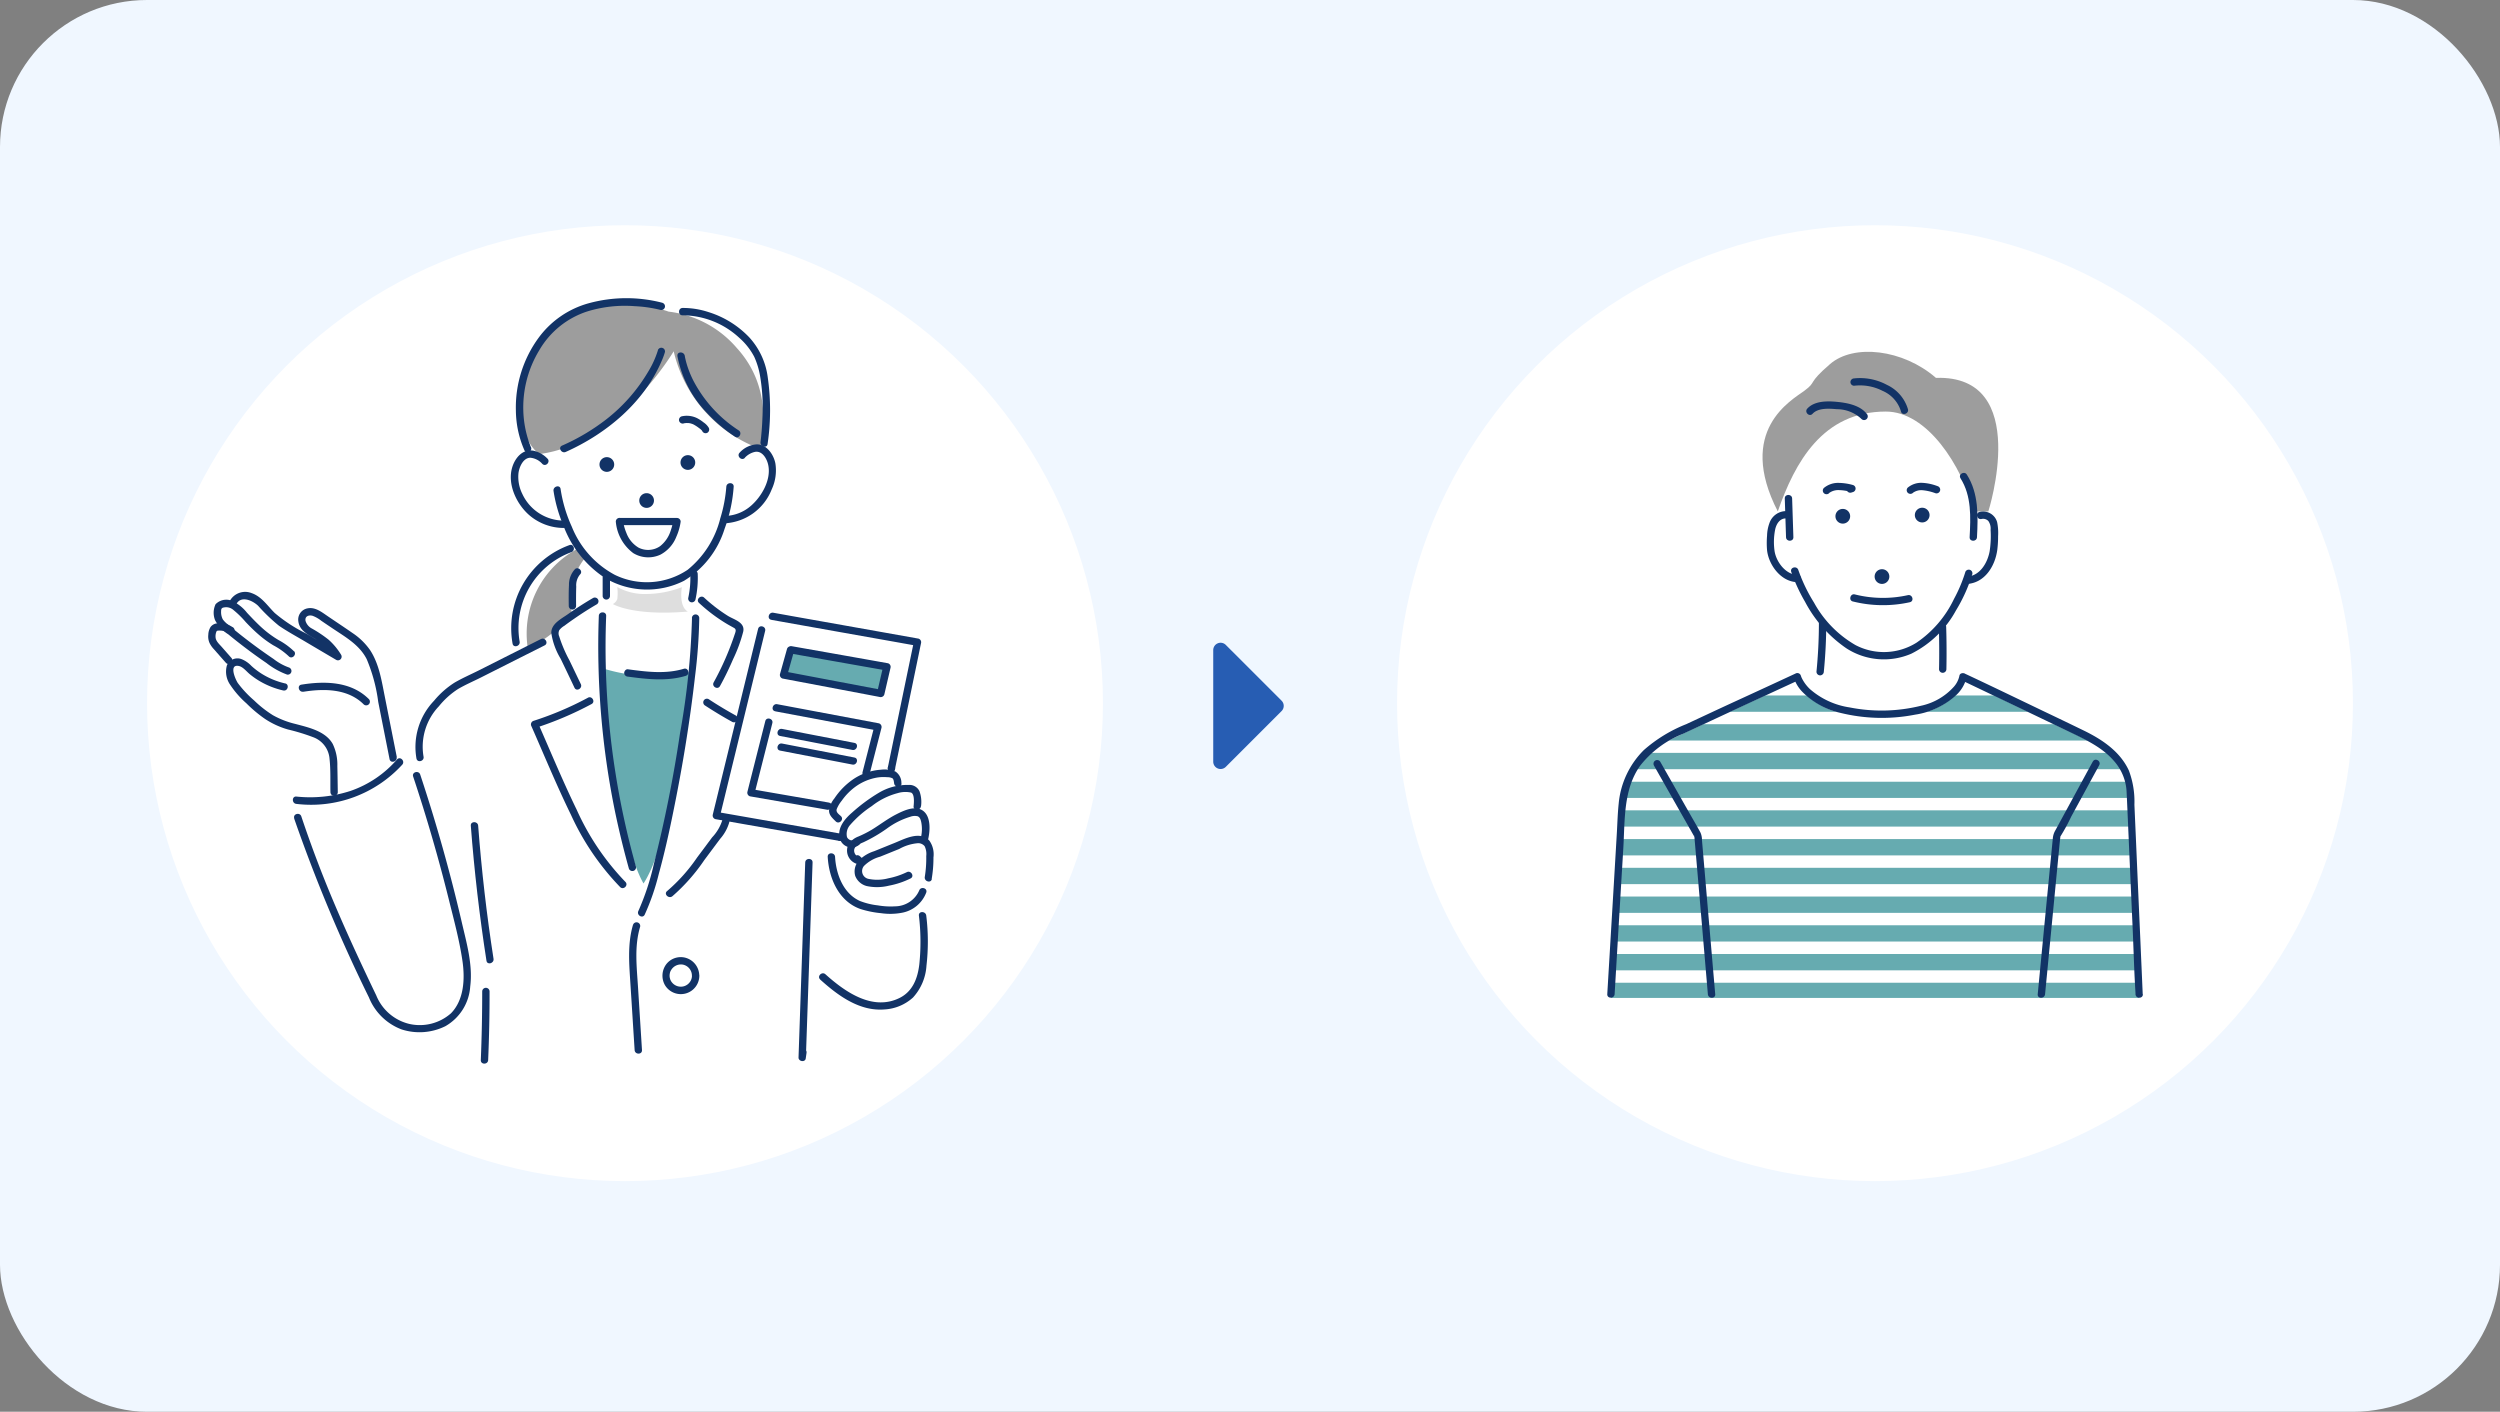 <svg xmlns="http://www.w3.org/2000/svg" xmlns:xlink="http://www.w3.org/1999/xlink" width="340" height="192" viewBox="0 0 340 192">
  <rect x="0" y="0" width="340" height="192" fill="#808080" stroke="none"/>
  <defs>
    <clipPath id="clip-path">
      <circle id="楕円形_26" data-name="楕円形 26" cx="65" cy="65" r="65" transform="translate(120 2030.632)" fill="#fff"/>
    </clipPath>
    <clipPath id="clip-path-2">
      <circle id="楕円形_28" data-name="楕円形 28" cx="65" cy="65" r="65" transform="translate(290 2030.632)" fill="#fff"/>
    </clipPath>
  </defs>
  <g id="グループ_1676" data-name="グループ 1676" transform="translate(-100 -2057)">
    <rect id="長方形_14" data-name="長方形 14" width="340" height="192" rx="20" transform="translate(100 2057)" fill="#f0f7ff"/>
    <path id="多角形_11" data-name="多角形 11" d="M9.293.707a1,1,0,0,1,1.414,0l7.586,7.586A1,1,0,0,1,17.586,10H2.414a1,1,0,0,1-.707-1.707Z" transform="translate(275 2143) rotate(90)" fill="#275db3"/>
    <g id="マスクグループ_12" data-name="マスクグループ 12" transform="translate(0 57)" clip-path="url(#clip-path)">
      <g id="img_assets_4" transform="translate(120 2030.632)">
        <g id="グループ_1315" data-name="グループ 1315">
          <circle id="楕円形_27" data-name="楕円形 27" cx="65" cy="65" r="65" fill="#fff"/>
          <g id="グループ_1314" data-name="グループ 1314">
            <path id="パス_3288" data-name="パス 3288" d="M58.7,43.92a13.073,13.073,0,0,0-6.89,13.8,30.966,30.966,0,0,0,6.04-4.65,9.1,9.1,0,0,1,1.85-7.99l-1-1.16Z" fill="#9d9d9d"/>
            <path id="パス_3289" data-name="パス 3289" d="M71.63,17.13S64.19,29.76,53.34,31.12c-2.69-1.94-5.29-10.27,1.27-16.69s16.32-2.68,16.32-2.68a14.435,14.435,0,0,1,9.28,4.95c4.83,5.31,3.5,11.47,3.33,13.76A18.618,18.618,0,0,1,71.62,17.13Z" fill="#9d9d9d"/>
            <path id="パス_3290" data-name="パス 3290" d="M72.72,49.23a13.691,13.691,0,0,1-4.77.92,7.6,7.6,0,0,1-4-.95,6.741,6.741,0,0,1,0,1.65,1.3,1.3,0,0,1-.6.67s2.68,1.66,10.21,1.02c0,0-1.23-.42-.83-3.31Z" fill="#dedede"/>
            <path id="パス_3291" data-name="パス 3291" d="M74.4,60.64a23.034,23.034,0,0,1-12.5-.4c0,10.01,3.15,25.08,5.62,29.28C70.48,85.06,73.34,70.76,74.4,60.64Z" fill="#66abb0"/>
            <rect id="長方形_762" data-name="長方形 762" width="13.46" height="3.25" transform="matrix(0.985, 0.17, -0.17, 0.985, 87.219, 57.833)" fill="#66abb0"/>
            <path id="パス_3292" data-name="パス 3292" d="M11.6,54.64a3.081,3.081,0,0,0-1.94-.5,1.256,1.256,0,0,0-1.03.51,2.126,2.126,0,0,0-.3,1.04,2.175,2.175,0,0,0,.17,1.13,3.448,3.448,0,0,0,.61.86c.54.62,1.09,1.24,1.63,1.85a.5.5,0,0,0,.71-.71l-1.31-1.49c-.32-.36-.77-.75-.82-1.26a1.7,1.7,0,0,1,.09-.74c.06-.18.14-.2.33-.2a2.2,2.2,0,0,1,1.37.37.5.5,0,1,0,.5-.86h0Z" fill="#123366"/>
            <path id="パス_3293" data-name="パス 3293" d="M70.1,10.55a19.428,19.428,0,0,0-10.07.07,12.6,12.6,0,0,0-6.76,4.66,16.052,16.052,0,0,0-3.11,9.94,13.737,13.737,0,0,0,1.18,5.43c.28.58,1.14.07.86-.5a.949.949,0,0,1-.09-.21c-.1-.26-.2-.53-.28-.8a14.172,14.172,0,0,1-.6-2.95,15,15,0,0,1,2.13-9.22,11.74,11.74,0,0,1,6.46-5.23,17.32,17.32,0,0,1,6.52-.73,17.913,17.913,0,0,1,3.5.51.5.5,0,0,0,.27-.96h0Z" fill="#123366"/>
            <path id="パス_3294" data-name="パス 3294" d="M72.83,12.25a11.415,11.415,0,0,1,7.72,3.07,8.923,8.923,0,0,1,2.03,2.58,10.617,10.617,0,0,1,.8,2.66,25.952,25.952,0,0,1,.31,5.64c-.03.79-.08,1.58-.16,2.37-.02.25-.05.5-.08.75-.01.09-.05.37-.02.17-.09.63.88.9.96.27a31.405,31.405,0,0,0,.03-9.03,9.934,9.934,0,0,0-2.5-5.46,12.932,12.932,0,0,0-5.57-3.46,11.035,11.035,0,0,0-3.52-.56c-.64.02-.64,1.02,0,1h0Z" fill="#123366"/>
            <path id="パス_3295" data-name="パス 3295" d="M69.48,17a13.021,13.021,0,0,1-1.37,2.99,23.045,23.045,0,0,1-5.67,6.42,28.349,28.349,0,0,1-6,3.56c-.59.26-.08,1.12.5.86,5.53-2.47,10.63-6.7,13.05-12.38a9.977,9.977,0,0,0,.44-1.19.5.5,0,0,0-.96-.27h0Z" fill="#123366"/>
            <path id="パス_3296" data-name="パス 3296" d="M72.12,17.76a15.218,15.218,0,0,0,4.07,7.82,20.9,20.9,0,0,0,3.77,3.18c.54.36,1.04-.51.5-.86a17.958,17.958,0,0,1-6.17-6.78,13.312,13.312,0,0,1-.95-2.43q-.1-.375-.18-.75c-.01-.07-.07-.45-.03-.16-.08-.63-1.08-.64-1,0h0Z" fill="#123366"/>
            <path id="パス_3297" data-name="パス 3297" d="M81.29,31.63a2.649,2.649,0,0,1,1.36-.8c1.02-.21,1.65.93,1.83,1.78.42,1.99-.87,4.24-2.31,5.51a5.577,5.577,0,0,1-3.65,1.42.5.5,0,0,0,0,1,7.277,7.277,0,0,0,6.43-4.61,6.121,6.121,0,0,0,.5-3.55c-.24-1.2-1.16-2.56-2.5-2.58a3.421,3.421,0,0,0-2.36,1.13c-.45.46.26,1.17.71.71h0Z" fill="#123366"/>
            <path id="パス_3298" data-name="パス 3298" d="M54.46,31.75a3.741,3.741,0,0,0-1.93-1.09c-1.45-.25-2.47.97-2.86,2.24-.72,2.33.6,5.08,2.37,6.58a7.217,7.217,0,0,0,4.66,1.69.5.5,0,0,0,0-1,6.253,6.253,0,0,1-5.67-3.64,5.222,5.222,0,0,1-.52-2.8c.1-.83.63-2.08,1.6-2.11a2.464,2.464,0,0,1,1.64.83c.45.46,1.15-.24.71-.71h0Z" fill="#123366"/>
            <path id="パス_3299" data-name="パス 3299" d="M72.98,26.95s.2-.04.14-.03c.07-.01.15-.01.22-.02.13,0,.26,0,.38.01-.06,0,.12.02.14.03a1.656,1.656,0,0,1,.21.06,1.366,1.366,0,0,1,.31.13,5.452,5.452,0,0,1,.71.47c.02.01.15.11.09.06a1.739,1.739,0,0,1,.15.13,1.847,1.847,0,0,1,.14.14c-.03-.04-.02-.03.01.02.02.03.03.06.05.09a.5.5,0,0,0,.68.18.514.514,0,0,0,.18-.68,2.354,2.354,0,0,0-.71-.73,5.2,5.2,0,0,0-.85-.56,3.173,3.173,0,0,0-2.12-.26.507.507,0,0,0-.35.62.515.515,0,0,0,.62.35h0Z" fill="#123366"/>
            <path id="パス_3300" data-name="パス 3300" d="M62.53,33.54a1,1,0,0,0,0-2,1,1,0,0,0,0,2Z" fill="#123366"/>
            <path id="パス_3301" data-name="パス 3301" d="M73.55,33.27a1,1,0,0,0,0-2,1,1,0,0,0,0,2Z" fill="#123366"/>
            <path id="パス_3302" data-name="パス 3302" d="M67.94,38.44a1,1,0,0,0,0-2,1,1,0,0,0,0,2Z" fill="#123366"/>
            <path id="パス_3303" data-name="パス 3303" d="M64.23,40.79h7.81l-.5-.5c.03-.24.01-.07,0,0-.02.11-.04.21-.06.31a7.9,7.9,0,0,1-.27.95,4.33,4.33,0,0,1-1.44,2.1,2.864,2.864,0,0,1-2.92.2,3.894,3.894,0,0,1-1.66-2,6.8,6.8,0,0,1-.37-1.16c-.03-.12-.05-.24-.07-.36-.01-.07-.04-.28,0-.03a.515.515,0,0,0-.5-.5.508.508,0,0,0-.5.5,5.972,5.972,0,0,0,2.37,4.29,3.919,3.919,0,0,0,3.7.21,4.674,4.674,0,0,0,2.16-2.43,7.467,7.467,0,0,0,.59-2.06.508.508,0,0,0-.5-.5H64.26a.5.5,0,0,0,0,1Z" fill="#123366"/>
            <path id="パス_3304" data-name="パス 3304" d="M78.78,35.55a19.565,19.565,0,0,1-.81,4.28,13.062,13.062,0,0,1-4.45,7.03,9.959,9.959,0,0,1-9.9.69,12.808,12.808,0,0,1-5.85-6.54,19.159,19.159,0,0,1-1.53-5.14c-.09-.63-1.05-.36-.96.27a19.4,19.4,0,0,0,1.34,4.7,14.521,14.521,0,0,0,5.72,7.17,11.188,11.188,0,0,0,10.68.35,12.639,12.639,0,0,0,5.52-7.06,20.525,20.525,0,0,0,1.24-5.74c.04-.64-.96-.64-1,0h0Z" fill="#123366"/>
            <path id="パス_3305" data-name="パス 3305" d="M57.45,43.5a12.021,12.021,0,0,0-7.74,13.4c.11.63,1.07.36.96-.27a11,11,0,0,1,7.04-12.17c.6-.22.34-1.18-.27-.96h0Z" fill="#123366"/>
            <path id="パス_3306" data-name="パス 3306" d="M58.19,46.78a3.089,3.089,0,0,0-.81,2.16c-.05.94-.04,1.89-.03,2.83a.5.5,0,0,0,1,0c-.01-.87-.01-1.75.02-2.62a2.287,2.287,0,0,1,.52-1.66c.45-.42-.23-1.14-.71-.71h0Z" fill="#123366"/>
            <path id="パス_3307" data-name="パス 3307" d="M73.88,47.43a12.867,12.867,0,0,1-.27,3.22.52.52,0,0,0,.35.62.507.507,0,0,0,.62-.35,13.63,13.63,0,0,0,.31-3.49.5.5,0,0,0-1,0h0Z" fill="#123366"/>
            <path id="パス_3308" data-name="パス 3308" d="M61.96,47.9v2.51a.5.5,0,0,0,1,0V47.9a.5.5,0,0,0-1,0Z" fill="#123366"/>
            <path id="パス_3309" data-name="パス 3309" d="M60.7,50.67c-1.19.69-2.35,1.44-3.47,2.23-.89.63-2.31,1.32-2.25,2.58a9.468,9.468,0,0,0,1.27,3.48c.63,1.31,1.26,2.62,1.88,3.94.28.58,1.14.07.86-.5-.52-1.08-1.03-2.15-1.55-3.23a18.574,18.574,0,0,1-1.39-3.26,1.009,1.009,0,0,1,.02-.85,2.457,2.457,0,0,1,.69-.59c.46-.35.93-.68,1.41-1.01.98-.68,1.99-1.32,3.02-1.92a.5.5,0,0,0-.5-.86h0Z" fill="#123366"/>
            <path id="パス_3310" data-name="パス 3310" d="M75.06,51.36a22.653,22.653,0,0,0,2.6,2.09c.47.32.95.63,1.44.91.23.13.47.26.7.39.37.2.26.47.14.83a38.935,38.935,0,0,1-2.88,6.59c-.31.56.55,1.07.86.5.66-1.19,1.25-2.42,1.79-3.67a20.353,20.353,0,0,0,1.37-3.74c.27-1.27-1.28-1.63-2.08-2.13a21.635,21.635,0,0,1-3.23-2.48c-.47-.44-1.18.27-.71.71h0Z" fill="#123366"/>
            <path id="パス_3311" data-name="パス 3311" d="M53.58,56.27q-4.245,2.145-8.48,4.28c-1.09.55-2.23,1.04-3.29,1.66a11.892,11.892,0,0,0-2.78,2.46,9.076,9.076,0,0,0-2.39,7.86c.13.63,1.1.36.96-.27a7.98,7.98,0,0,1,2.09-6.84,11.024,11.024,0,0,1,2.61-2.35c.99-.58,2.04-1.03,3.04-1.53l5.37-2.71,3.36-1.69c.57-.29.07-1.15-.5-.86h0Z" fill="#123366"/>
            <path id="パス_3312" data-name="パス 3312" d="M59.94,64.27a43.844,43.844,0,0,1-7.37,3.13.511.511,0,0,0-.3.73c1.77,4.02,3.45,8.1,5.38,12.05a35,35,0,0,0,6.69,9.83c.46.45,1.17-.26.71-.71a34.466,34.466,0,0,1-6.62-9.81c-1.89-3.89-3.55-7.9-5.29-11.86l-.3.73a45.914,45.914,0,0,0,7.61-3.24c.57-.3.06-1.17-.5-.86h0Z" fill="#123366"/>
            <path id="パス_3313" data-name="パス 3313" d="M94.42,82.76q-7.41-1.305-14.81-2.6c-.69-.12-1.38-.24-2.06-.36l.35.62c.7-2.85,1.39-5.71,2.09-8.56q1.65-6.78,3.31-13.57c.25-1.04.51-2.08.76-3.12.15-.63-.81-.89-.96-.27-.7,2.85-1.39,5.71-2.09,8.56q-1.65,6.78-3.31,13.57c-.25,1.04-.51,2.08-.76,3.12a.515.515,0,0,0,.35.62q7.41,1.305,14.81,2.6c.69.12,1.38.24,2.06.36.63.11.9-.85.27-.96h0Z" fill="#123366"/>
            <path id="パス_3314" data-name="パス 3314" d="M94.28,83.74a.5.5,0,0,0,0-1,.5.5,0,0,0,0,1Z" fill="#123366"/>
            <path id="パス_3315" data-name="パス 3315" d="M101.24,74.36a.5.5,0,0,0,0-1,.5.5,0,0,0,0,1Z" fill="#123366"/>
            <path id="パス_3316" data-name="パス 3316" d="M84.91,53.67q8.655,1.545,17.3,3.08c.81.15,1.63.29,2.44.44l-.35-.62q-1.56,7.515-3.11,15.02c-.15.71-.29,1.42-.44,2.13-.13.63.83.9.96.27q1.56-7.515,3.11-15.02c.15-.71.29-1.42.44-2.13a.51.51,0,0,0-.35-.62q-8.655-1.545-17.3-3.08c-.81-.15-1.63-.29-2.44-.44-.63-.11-.9.85-.27.96h0Z" fill="#123366"/>
            <path id="パス_3317" data-name="パス 3317" d="M87.39,58.22q5.715,1.02,11.44,2.03c.55.1,1.1.19,1.65.29l-.35-.62c-.28,1.21-.56,2.41-.84,3.62l.62-.35L88.36,61c-.56-.11-1.11-.21-1.67-.32l.35.62c.32-1.14.64-2.29.96-3.43a.5.5,0,0,0-.96-.27c-.32,1.14-.64,2.29-.96,3.43a.511.511,0,0,0,.35.62l11.55,2.19c.56.11,1.11.21,1.67.32a.515.515,0,0,0,.62-.35c.28-1.21.56-2.41.84-3.62a.507.507,0,0,0-.35-.62q-5.715-1.02-11.44-2.03c-.55-.1-1.1-.19-1.65-.29-.63-.11-.9.85-.27.96Z" fill="#123366"/>
            <path id="パス_3318" data-name="パス 3318" d="M92.74,78.52l-9.17-1.59-1.31-.23.35.62q1.065-4.2,2.13-8.41l.3-1.2c.16-.62-.81-.89-.96-.27q-1.065,4.2-2.13,8.41l-.3,1.2a.515.515,0,0,0,.35.62l9.17,1.59,1.31.23c.63.11.9-.85.27-.96h0Z" fill="#123366"/>
            <path id="パス_3319" data-name="パス 3319" d="M85.44,66.11l12.13,2.28c.57.11,1.13.21,1.7.32l-.35-.62c-.54,2.1-1.08,4.21-1.62,6.31a.5.5,0,0,0,.96.27c.54-2.1,1.08-4.21,1.62-6.31a.515.515,0,0,0-.35-.62L87.4,65.46c-.57-.11-1.13-.21-1.7-.32-.63-.12-.9.85-.27.96h0Z" fill="#123366"/>
            <path id="パス_3320" data-name="パス 3320" d="M86.09,69.46c2.87.55,5.73,1.11,8.6,1.66l1.24.24c.63.12.9-.84.27-.96-2.87-.55-5.73-1.11-8.6-1.66l-1.24-.24c-.63-.12-.9.84-.27.96Z" fill="#123366"/>
            <path id="パス_3321" data-name="パス 3321" d="M86.09,71.45c2.87.55,5.73,1.11,8.6,1.66l1.24.24c.63.12.9-.84.27-.96-2.87-.55-5.73-1.11-8.6-1.66l-1.24-.24c-.63-.12-.9.84-.27.96Z" fill="#123366"/>
            <path id="パス_3322" data-name="パス 3322" d="M75.89,65.32c1.21.79,2.45,1.54,3.72,2.24a.5.5,0,0,0,.5-.86c-1.27-.7-2.51-1.44-3.72-2.24a.493.493,0,0,0-.68.18.5.5,0,0,0,.18.68Z" fill="#123366"/>
            <path id="パス_3323" data-name="パス 3323" d="M78.32,80.61a6.02,6.02,0,0,1-1.47,2.64c-.68.91-1.35,1.82-2.03,2.72a23.171,23.171,0,0,1-4.09,4.58c-.5.4.21,1.1.71.71a25.325,25.325,0,0,0,4.36-4.94c.72-.96,1.43-1.92,2.15-2.88a5.862,5.862,0,0,0,1.37-2.83c.07-.64-.93-.63-1,0Z" fill="#123366"/>
            <path id="パス_3324" data-name="パス 3324" d="M61.44,53.14a111.889,111.889,0,0,0,2.25,26.83q.8,3.795,1.84,7.53a.5.5,0,0,0,.96-.27,110.75,110.75,0,0,1-4.08-26.46c-.08-2.55-.07-5.09.03-7.64.02-.64-.98-.64-1,0h0Z" fill="#123366"/>
            <path id="パス_3325" data-name="パス 3325" d="M74.11,53.44a103.058,103.058,0,0,1-1.63,15.67,179.235,179.235,0,0,1-3.56,17.78,33.955,33.955,0,0,1-2.1,6.37c-.28.58.58,1.08.86.5A31.24,31.24,0,0,0,69.6,88.2c.75-2.72,1.37-5.48,1.93-8.25,1.26-6.13,2.28-12.33,2.99-18.55a73.1,73.1,0,0,0,.58-7.97.5.5,0,0,0-1,0h0Z" fill="#123366"/>
            <path id="パス_3326" data-name="パス 3326" d="M65.39,61.39c2.61.35,5.31.67,7.88-.11.61-.19.35-1.15-.27-.96-2.48.75-5.09.41-7.61.07-.27-.04-.5.26-.5.5a.515.515,0,0,0,.5.5Z" fill="#123366"/>
            <path id="パス_3327" data-name="パス 3327" d="M66.09,95.14c-.79,2.68-.51,5.49-.34,8.24.19,2.93.37,5.87.56,8.8.04.64,1.04.64,1,0-.18-2.85-.36-5.71-.54-8.56s-.51-5.55.29-8.22a.5.5,0,0,0-.96-.27h0Z" fill="#123366"/>
            <path id="パス_3328" data-name="パス 3328" d="M74.11,102.04a1.52,1.52,0,0,1-.98,1.42,1.54,1.54,0,0,1-1.74-.48c.04.05-.01-.02-.02-.02-.03-.04-.06-.09-.09-.13a.406.406,0,0,1-.05-.09s-.07-.15-.04-.07a1.976,1.976,0,0,1-.08-.26,1.153,1.153,0,0,1-.04-.22,1.567,1.567,0,0,1,.03-.45,1.165,1.165,0,0,1,.19-.47,1.549,1.549,0,0,1,1.55-.72,1.529,1.529,0,0,1,1.26,1.5.5.5,0,0,0,1,0,2.54,2.54,0,0,0-1.66-2.36,2.49,2.49,0,0,0-2.77.74,2.6,2.6,0,0,0-.24,2.91,2.517,2.517,0,0,0,4.68-1.29.5.5,0,0,0-1,0Z" fill="#123366"/>
            <path id="パス_3329" data-name="パス 3329" d="M89.51,86.67q-.45,13.26-.91,26.52c-.02.55.9.7.98.13.04-.25.08-.51.11-.76.09-.63-.87-.9-.96-.27-.04.25-.08.51-.11.76l.98.13q.45-13.26.91-26.52c.02-.64-.98-.64-1,0h0Z" fill="#123366"/>
            <path id="パス_3330" data-name="パス 3330" d="M91.55,102.59c2.41,2.17,5.34,4.35,8.77,4.06a6.271,6.271,0,0,0,3.85-1.62A7.06,7.06,0,0,0,106,100.7a28.729,28.729,0,0,0-.03-6.81c-.07-.63-1.07-.64-1,0a29.728,29.728,0,0,1,.06,6.6c-.22,1.91-.89,3.72-2.71,4.61-3.67,1.8-7.42-.86-10.06-3.23-.48-.43-1.19.28-.71.71h0Z" fill="#123366"/>
            <path id="パス_3331" data-name="パス 3331" d="M44.03,81.66q.705,9.225,2.13,18.37c.1.63,1.06.36.96-.27q-1.4-9-2.09-18.1c-.05-.64-1.05-.64-1,0h0Z" fill="#123366"/>
            <path id="パス_3332" data-name="パス 3332" d="M45.58,104.21q0,4.665-.19,9.33c-.03.64.97.64,1,0,.13-3.11.2-6.22.19-9.33a.5.5,0,0,0-1,0Z" fill="#123366"/>
            <path id="パス_3333" data-name="パス 3333" d="M20,80.67a215.187,215.187,0,0,0,10.18,24.36,7.712,7.712,0,0,0,4.44,4.34,7.924,7.924,0,0,0,5.95-.44,6.728,6.728,0,0,0,3.38-5.39c.38-2.96-.51-5.98-1.17-8.84q-2.355-10.125-5.63-19.99c-.2-.61-1.17-.35-.96.27q2.745,8.25,4.84,16.68c.69,2.78,1.46,5.6,1.87,8.44.34,2.38.22,5.24-1.56,7.07a6.4,6.4,0,0,1-5.68,1.45,6.484,6.484,0,0,1-4.49-3.88c-2.09-4.35-4.13-8.74-6-13.2q-2.3-5.49-4.19-11.14c-.2-.61-1.17-.35-.96.27h0Z" fill="#123366"/>
            <path id="パス_3334" data-name="パス 3334" d="M20.32,78.7a16.8,16.8,0,0,0,14.39-5.34c.42-.48-.28-1.19-.71-.71a14.72,14.72,0,0,1-6.32,4.28,17.853,17.853,0,0,1-7.37.77c-.64-.06-.64.94,0,1h0Z" fill="#123366"/>
            <path id="パス_3335" data-name="パス 3335" d="M33.97,72.35c-.54-2.72-1.08-5.43-1.62-8.15-.44-2.19-.78-4.55-2.04-6.45a8.976,8.976,0,0,0-2.38-2.3c-1.09-.76-2.2-1.49-3.3-2.24-.82-.55-1.72-1.31-2.78-1.11a1.549,1.549,0,0,0-1.27,1.8c.17,1.22,1.27,1.75,2.23,2.32a8.073,8.073,0,0,1,2.74,2.71l.68-.68c-1.56-.92-3.13-1.85-4.69-2.77a20.715,20.715,0,0,1-4.17-2.74c-1-.98-1.77-2.23-3.15-2.71a2.385,2.385,0,0,0-3,1.13c-.25.59.61,1.1.86.5.59-1.38,2.22-.66,3.02.09a24.345,24.345,0,0,0,2.84,2.72c1.2.82,2.49,1.51,3.73,2.25q2.025,1.2,4.05,2.39a.5.5,0,0,0,.68-.68,8.988,8.988,0,0,0-1.72-2.07,17.15,17.15,0,0,0-2.24-1.5,1.735,1.735,0,0,1-.89-1.06c-.11-.63.46-.83.97-.68a4.388,4.388,0,0,1,1.17.67c.51.35,1.02.69,1.54,1.04,1.75,1.18,3.65,2.23,4.64,4.18a22.379,22.379,0,0,1,1.57,5.82c.51,2.59,1.03,5.19,1.54,7.78.13.63,1.09.36.96-.27h0Z" fill="#123366"/>
            <path id="パス_3336" data-name="パス 3336" d="M19.98,57.94a9.249,9.249,0,0,0-2.09-1.52,14.365,14.365,0,0,1-2.32-1.72c-.72-.66-1.33-1.31-1.97-1.99a5.561,5.561,0,0,0-2.13-1.66,2.036,2.036,0,0,0-2.15.49,2.727,2.727,0,0,0-.07,2.17,5.049,5.049,0,0,0,1.8,1.93c.79.65,1.59,1.28,2.41,1.9.91.69,1.83,1.35,2.77,1.99a10.255,10.255,0,0,0,2.81,1.58.5.5,0,0,0,.27-.96,7.446,7.446,0,0,1-2.1-1.16q-1.065-.72-2.1-1.47c-1.4-1.02-2.76-2.08-4.08-3.2a3.322,3.322,0,0,1-.73-.72,2.145,2.145,0,0,1-.23-1.09c0-.42.12-.5.52-.55a1.5,1.5,0,0,1,1.16.37,12.94,12.94,0,0,1,1.67,1.64c.53.56,1.1,1.13,1.7,1.65a14.434,14.434,0,0,0,2.05,1.51,9.644,9.644,0,0,1,2.1,1.49c.44.47,1.15-.24.71-.71h0Z" fill="#123366"/>
            <path id="パス_3337" data-name="パス 3337" d="M18.76,62.31a10.337,10.337,0,0,1-3.2-1.33,9.951,9.951,0,0,1-1.37-1.05,3.854,3.854,0,0,0-1.29-.9,1.555,1.555,0,0,0-2.04.83,3.132,3.132,0,0,0,.46,2.66,12.722,12.722,0,0,0,2.19,2.5,18.152,18.152,0,0,0,2.56,2.14,11.21,11.21,0,0,0,3.1,1.42,27.536,27.536,0,0,1,3.43,1.05,3.4,3.4,0,0,1,2.22,2.97c.16,1.47.09,3.01.12,4.5a.5.5,0,0,0,1,0c-.02-1.18-.03-2.37-.06-3.55a6.5,6.5,0,0,0-.62-2.99c-.98-1.77-3.31-2.26-5.1-2.74a11.839,11.839,0,0,1-3.04-1.18,15.382,15.382,0,0,1-2.58-2.03,14.621,14.621,0,0,1-2.19-2.34c-.32-.47-1.27-2.6.12-2.33.57.11,1.05.75,1.49,1.11a10.56,10.56,0,0,0,1.37.96,11.356,11.356,0,0,0,3.18,1.26c.63.15.89-.82.27-.96h0Z" fill="#123366"/>
            <path id="パス_3338" data-name="パス 3338" d="M21.25,63.45c2.81-.45,6.05-.44,8.2,1.7a.5.5,0,0,0,.71-.71c-2.43-2.42-6-2.47-9.17-1.96-.63.1-.36,1.07.27.96h0Z" fill="#123366"/>
            <path id="パス_3339" data-name="パス 3339" d="M102.59,75.89a1.849,1.849,0,0,0-.82-1.6,4.037,4.037,0,0,0-1.98-.24,7.622,7.622,0,0,0-3.67,1.24,9.549,9.549,0,0,0-2.64,2.66,3.281,3.281,0,0,0-.73,1.62c-.02.66.48,1.08.91,1.51.46.45,1.17-.26.71-.71-.28-.27-.72-.54-.57-.98a4.472,4.472,0,0,1,.68-1.13,8.118,8.118,0,0,1,2.03-2.02,7.079,7.079,0,0,1,2.75-1.12,5.539,5.539,0,0,1,1.41-.05,1.509,1.509,0,0,1,.71.15c.16.13.19.47.22.67.07.63,1.07.64,1,0h0Z" fill="#123366"/>
            <path id="パス_3340" data-name="パス 3340" d="M105.26,79.02a4.28,4.28,0,0,0-.21-2.04,1.5,1.5,0,0,0-1.48-.86A7.514,7.514,0,0,0,99.5,77.2a23.053,23.053,0,0,0-3.62,2.68c-.94.81-1.93,1.95-1.72,3.29a1.668,1.668,0,0,0,2.73,1.06.5.5,0,0,0-.71-.71c-.31.32-.85.04-.99-.32a1.841,1.841,0,0,1,.44-1.65A14.286,14.286,0,0,1,98.56,79a9.556,9.556,0,0,1,3.5-1.76,3.639,3.639,0,0,1,1.85-.08c.49.21.39,1.4.34,1.85-.07.64.93.63,1,0h0Z" fill="#123366"/>
            <path id="パス_3341" data-name="パス 3341" d="M106.2,83.62c.29-1.15.45-3.11-.62-3.95s-2.69-.06-3.69.45c-1.18.6-2.23,1.42-3.36,2.11a14.844,14.844,0,0,1-1.78.9,2.747,2.747,0,0,0-1.39,1.14,1.9,1.9,0,0,0,1.53,2.66.5.5,0,0,0,.35-.85l-.3-.27c-.48-.43-1.19.28-.71.71l.3.27.35-.85a.925.925,0,0,1-.71-1.01c.09-.57.82-.82,1.27-1.02a20.721,20.721,0,0,0,3.15-1.84,10.461,10.461,0,0,1,3.23-1.63,1.73,1.73,0,0,1,.98-.06c.33.13.42.5.49.81a4.821,4.821,0,0,1-.07,2.17c-.16.62.81.89.96.27h0Z" fill="#123366"/>
            <path id="パス_3342" data-name="パス 3342" d="M106.71,88.9a16.838,16.838,0,0,0,.24-2.92,3.217,3.217,0,0,0-.56-2.29c-1.29-1.37-3.34-.24-4.73.32-.92.37-1.85.75-2.77,1.12a5.053,5.053,0,0,0-2.05,1.23,2.209,2.209,0,0,0-.53,2.13,2.276,2.276,0,0,0,1.56,1.38,6.7,6.7,0,0,0,3.02-.05,11.3,11.3,0,0,0,2.94-.98c.58-.28.07-1.14-.5-.86a10.3,10.3,0,0,1-2.53.84,5.837,5.837,0,0,1-2.66.08,1.081,1.081,0,0,1-.64-1.76,4.914,4.914,0,0,1,2.19-1.26c.87-.35,1.73-.7,2.6-1.05a6.24,6.24,0,0,1,2.59-.79,1.148,1.148,0,0,1,.87.41,2.445,2.445,0,0,1,.22,1.34,15.9,15.9,0,0,1-.2,2.84c-.1.63.86.9.96.27h0Z" fill="#123366"/>
            <path id="パス_3343" data-name="パス 3343" d="M92.57,85.9c.16,2.92,1.5,6.05,4.44,7.09a13.474,13.474,0,0,0,2.81.57,8.548,8.548,0,0,0,2.81-.05,4.371,4.371,0,0,0,3.34-2.76c.21-.61-.76-.87-.96-.27a3.614,3.614,0,0,1-3.28,2.15,10.1,10.1,0,0,1-2.33-.13,9.592,9.592,0,0,1-2.43-.59c-2.29-1.01-3.27-3.67-3.4-6.01-.04-.64-1.04-.64-1,0h0Z" fill="#123366"/>
          </g>
        </g>
      </g>
    </g>
    <g id="マスクグループ_13" data-name="マスクグループ 13" transform="translate(0 57)" clip-path="url(#clip-path-2)">
      <g id="img_assets_5" transform="translate(290 2030.632)">
        <circle id="楕円形_29" data-name="楕円形 29" cx="65" cy="65" r="65" fill="#fff"/>
        <g id="グループ_1317" data-name="グループ 1317">
          <path id="パス_3344" data-name="パス 3344" d="M80.41,38.93s5.96-18.6-7.12-18.17c-4.51-3.92-11.19-4.65-14.39-1.89s-1.74,2.33-3.49,3.63-9.3,5.38-3.63,16.42c2.33-6.69,6.11-13.58,14.69-13.58,5.6,0,10.29,7.24,12.02,13.58,1.39.03,1.93,0,1.93,0Z" fill="#9d9d9d"/>
          <path id="パス_3345" data-name="パス 3345" d="M29.09,105.09s1.24-20.82,1.51-25.35a11.439,11.439,0,0,1,6.96-9.98c4.18-1.97,16.88-7.83,16.88-7.83s1.28,5.05,11.49,5.05,11.03-5.05,11.03-5.05,13.4,6.38,16.83,8.06,5.78,4.29,5.92,7.43,1.22,27.67,1.22,27.67Z" fill="#fff"/>
          <g id="グループ_1316" data-name="グループ 1316">
            <path id="パス_3346" data-name="パス 3346" d="M30.24,85.7h69.82c-.03-.77-.07-1.51-.1-2.22H30.37c-.04.69-.09,1.43-.13,2.22Z" fill="#66abb0"/>
            <path id="パス_3347" data-name="パス 3347" d="M30.6,79.73c-.03.5-.07,1.21-.12,2.06H99.9c-.04-.82-.07-1.57-.1-2.22H30.61c0,.05-.02.1-.02.16Z" fill="#66abb0"/>
            <path id="パス_3348" data-name="パス 3348" d="M32.49,73.98H98.56a9.78,9.78,0,0,0-2.02-2.22H34.47A11.255,11.255,0,0,0,32.49,73.98Z" fill="#66abb0"/>
            <path id="パス_3349" data-name="パス 3349" d="M37.56,69.76c-.21.1-.39.22-.59.32H93.94c-.06-.03-.1-.06-.16-.09-.91-.45-2.52-1.23-4.4-2.13H41.62c-1.64.76-3.08,1.44-4.06,1.9Z" fill="#66abb0"/>
            <path id="パス_3350" data-name="パス 3350" d="M30.85,77.89H99.71c0-.19-.02-.35-.02-.47a6.794,6.794,0,0,0-.34-1.74H31.58a10.879,10.879,0,0,0-.72,2.22Z" fill="#66abb0"/>
            <path id="パス_3351" data-name="パス 3351" d="M29.54,97.42h71.03c-.03-.71-.06-1.46-.1-2.22H29.67C29.62,95.96,29.58,96.7,29.54,97.42Z" fill="#66abb0"/>
            <path id="パス_3352" data-name="パス 3352" d="M29.31,101.33h71.44c-.03-.67-.06-1.42-.1-2.22H29.44c-.05.8-.09,1.54-.13,2.22Z" fill="#66abb0"/>
            <path id="パス_3353" data-name="パス 3353" d="M30.01,89.61h70.22c-.03-.75-.07-1.49-.1-2.22H30.14C30.1,88.11,30.05,88.85,30.01,89.61Z" fill="#66abb0"/>
            <path id="パス_3354" data-name="パス 3354" d="M29.78,93.52h70.63c-.03-.73-.06-1.47-.1-2.22H29.91C29.87,92.04,29.82,92.78,29.78,93.52Z" fill="#66abb0"/>
            <path id="パス_3355" data-name="パス 3355" d="M29.09,105.09h71.83s-.03-.78-.09-2.07H29.21c-.08,1.29-.12,2.07-.12,2.07Z" fill="#66abb0"/>
            <path id="パス_3356" data-name="パス 3356" d="M55.79,63.95H50.04c-1.45.67-3.12,1.44-4.79,2.22H59.78a9.738,9.738,0,0,1-4-2.22Z" fill="#66abb0"/>
            <path id="パス_3357" data-name="パス 3357" d="M75.79,63.95A8.669,8.669,0,0,1,72,66.17H85.85c-1.62-.77-3.23-1.55-4.64-2.22H75.79Z" fill="#66abb0"/>
          </g>
          <path id="パス_3358" data-name="パス 3358" d="M69.49,25.05a5.319,5.319,0,0,0-2.87-3.34,7.693,7.693,0,0,0-4.46-.88.515.515,0,0,0-.5.5.5.5,0,0,0,.5.5,6.7,6.7,0,0,1,3.86.69,4.422,4.422,0,0,1,2.51,2.79c.12.63,1.09.36.96-.27h0Z" fill="#123366"/>
          <path id="パス_3359" data-name="パス 3359" d="M63.87,25.64c-.91-1.16-2.67-1.49-4.06-1.62-1.31-.13-3.05-.14-4.02.92-.43.47.27,1.18.71.71.76-.84,2.29-.72,3.31-.63a4.856,4.856,0,0,1,3.35,1.33.5.5,0,1,0,.71-.71h0Z" fill="#123366"/>
          <path id="パス_3360" data-name="パス 3360" d="M76.63,34.42c1.52,2.39,1.38,5.3,1.24,8.01-.03.64.97.64,1,0,.15-2.89.24-5.97-1.38-8.52-.34-.54-1.21-.04-.86.5h0Z" fill="#123366"/>
          <path id="パス_3361" data-name="パス 3361" d="M58.76,36.42a2.086,2.086,0,0,1,1.24-.4,6.359,6.359,0,0,1,1.73.26v-.96c-.08.02-.15.05-.23.07a.5.5,0,0,0,.27.97c.08-.02.15-.05.23-.07a.5.5,0,0,0,0-.96,7.566,7.566,0,0,0-2.11-.29,3.022,3.022,0,0,0-1.84.69.5.5,0,0,0,0,.71.513.513,0,0,0,.71,0h0Z" fill="#123366"/>
          <path id="パス_3362" data-name="パス 3362" d="M70.16,36.39a1.939,1.939,0,0,1,1.31-.35,6.724,6.724,0,0,1,1.76.41.5.5,0,1,0,.27-.97,6.817,6.817,0,0,0-2.14-.45,2.884,2.884,0,0,0-1.9.65.5.5,0,0,0,0,.71.513.513,0,0,0,.71,0h0Z" fill="#123366"/>
          <path id="パス_3363" data-name="パス 3363" d="M71.42,40.42a1,1,0,0,0,0-2,1,1,0,0,0,0,2Z" fill="#123366"/>
          <path id="パス_3364" data-name="パス 3364" d="M60.62,40.58a1,1,0,0,0,0-2,1,1,0,0,0,0,2Z" fill="#123366"/>
          <path id="パス_3365" data-name="パス 3365" d="M52.73,37.16c.06,1.76.11,3.51.17,5.27.02.64,1.02.64,1,0-.06-1.76-.11-3.51-.17-5.27-.02-.64-1.02-.64-1,0Z" fill="#123366"/>
          <path id="パス_3366" data-name="パス 3366" d="M52.97,38.88a2.394,2.394,0,0,0-2.32,1.61,5.362,5.362,0,0,0-.33,1.73,12.021,12.021,0,0,0,0,1.99c.23,2.02,1.91,4.29,4.11,4.33a.5.5,0,0,0,0-1c-1.62-.02-2.92-1.85-3.1-3.31a8.735,8.735,0,0,1,.09-2.84c.16-.77.66-1.59,1.55-1.51.64.06.64-.94,0-1Z" fill="#123366"/>
          <path id="パス_3367" data-name="パス 3367" d="M79.49,39.95a.984.984,0,0,1,.92.27,1.772,1.772,0,0,1,.31,1.21,13.585,13.585,0,0,1-.13,2.92c-.29,1.57-1.31,3.33-3.08,3.44-.64.04-.64,1.04,0,1,2.43-.15,3.82-2.43,4.12-4.63a14.505,14.505,0,0,0,.11-1.86,7.281,7.281,0,0,0-.13-1.92,1.98,1.98,0,0,0-2.38-1.39c-.63.14-.36,1.11.27.96h0Z" fill="#123366"/>
          <path id="パス_3368" data-name="パス 3368" d="M77.28,47.18a19.944,19.944,0,0,1-1.53,3.63,14.955,14.955,0,0,1-5.1,5.96,8.343,8.343,0,0,1-8.3.33,14.963,14.963,0,0,1-5.64-5.77,22.23,22.23,0,0,1-2.14-4.45c-.21-.61-1.17-.35-.96.27a23.561,23.561,0,0,0,1.87,4.05,17.621,17.621,0,0,0,5.63,6.34,9.4,9.4,0,0,0,8.83.73,14.062,14.062,0,0,0,6.07-5.88,21.829,21.829,0,0,0,2.23-4.95.5.5,0,0,0-.96-.27h0Z" fill="#123366"/>
          <path id="パス_3369" data-name="パス 3369" d="M57.37,54.05q0,3.345-.33,6.67a.5.5,0,0,0,.5.5.515.515,0,0,0,.5-.5q.33-3.33.33-6.67a.5.5,0,0,0-1,0h0Z" fill="#123366"/>
          <path id="パス_3370" data-name="パス 3370" d="M73.68,54.63c.06,1.91.07,3.83.03,5.74a.5.5,0,0,0,1,0c.04-1.91.03-3.83-.03-5.74-.02-.64-1.02-.64-1,0h0Z" fill="#123366"/>
          <path id="パス_3371" data-name="パス 3371" d="M101.41,104.58c-.1-2.38-.21-4.76-.31-7.14q-.3-6.705-.59-13.42l-.23-5.22a11.949,11.949,0,0,0-.75-4.63c-1.19-2.6-3.64-4.23-6.12-5.44q-2.775-1.35-5.55-2.67c-3.48-1.67-6.95-3.35-10.45-4.99a1.245,1.245,0,0,1-.2-.1c-.26-.12-.68-.05-.73.3a3.243,3.243,0,0,1-.75,1.49,8.336,8.336,0,0,1-4.47,2.59,22.312,22.312,0,0,1-9.69.23,10.569,10.569,0,0,1-5.39-2.47,5.282,5.282,0,0,1-1.03-1.32c-.05-.09-.09-.17-.13-.26s.02.06-.04-.09c-.02-.05-.04-.11-.06-.17a.5.5,0,0,0-.73-.3q-4.3,2-8.62,3.98c-2.08.96-4.15,1.93-6.23,2.9a19.7,19.7,0,0,0-5.78,3.53,11.778,11.778,0,0,0-3.42,7.29c-.15,1.44-.18,2.9-.27,4.34q-.375,6.4-.76,12.82c-.17,2.91-.35,5.83-.52,8.74-.04.64.96.64,1,0q.585-9.915,1.18-19.82c.23-3.81-.02-7.97,2.28-11.23a13.944,13.944,0,0,1,5.88-4.37l5.79-2.7q4.98-2.31,9.97-4.61l-.73-.3a4.919,4.919,0,0,0,1.17,1.93,10.462,10.462,0,0,0,5.17,2.85,23.531,23.531,0,0,0,10.16.24,10.551,10.551,0,0,0,5.64-2.71,4.762,4.762,0,0,0,1.34-2.3l-.73.3,8.79,4.2c2.03.97,4.05,1.94,6.08,2.92,2.18,1.05,4.39,2.08,5.99,3.97a6.8,6.8,0,0,1,1.64,3.97l.06,1.26.21,4.75q.285,6.57.58,13.13c.12,2.79.19,5.6.37,8.39v.14c.03.64,1.03.64,1,0h0Z" fill="#123366"/>
          <path id="パス_3372" data-name="パス 3372" d="M94.62,72.94c-1.11,2.03-2.21,4.07-3.32,6.1l-1.75,3.22a2.572,2.572,0,0,0-.36,1.06q-.765,7.83-1.52,15.66c-.18,1.87-.36,3.73-.54,5.6-.06.64.94.64,1,0q.66-6.84,1.32-13.67l.69-7.12c.02-.22.06-.45.07-.68,0-.29-.19.29.01.01a25.994,25.994,0,0,0,1.47-2.7c1.27-2.33,2.53-4.65,3.8-6.98.31-.57-.56-1.07-.86-.5h0Z" fill="#123366"/>
          <path id="パス_3373" data-name="パス 3373" d="M34.92,73.45c1.11,1.96,2.22,3.91,3.33,5.87l1.91,3.36s.32.57.33.57c-.18.09-.04-.41-.06-.17a2.1,2.1,0,0,0,.02.25q.675,7.815,1.34,15.62c.16,1.88.32,3.75.48,5.63.05.64,1.06.64,1,0q-.6-6.96-1.2-13.93c-.2-2.34-.4-4.67-.6-7.01a2.465,2.465,0,0,0-.21-1.05c-.49-.91-1.02-1.8-1.53-2.7-1.32-2.32-2.63-4.64-3.95-6.95a.5.5,0,0,0-.86.5h0Z" fill="#123366"/>
          <path id="パス_3374" data-name="パス 3374" d="M65.95,48.78a1,1,0,0,0,0-2,1,1,0,0,0,0,2Z" fill="#123366"/>
          <path id="パス_3375" data-name="パス 3375" d="M62,51.17a16.868,16.868,0,0,0,7.74.1c.63-.14.36-1.1-.27-.96a15.682,15.682,0,0,1-7.21-.1c-.62-.16-.89.81-.27.96h0Z" fill="#123366"/>
        </g>
      </g>
    </g>
  </g>
</svg>
